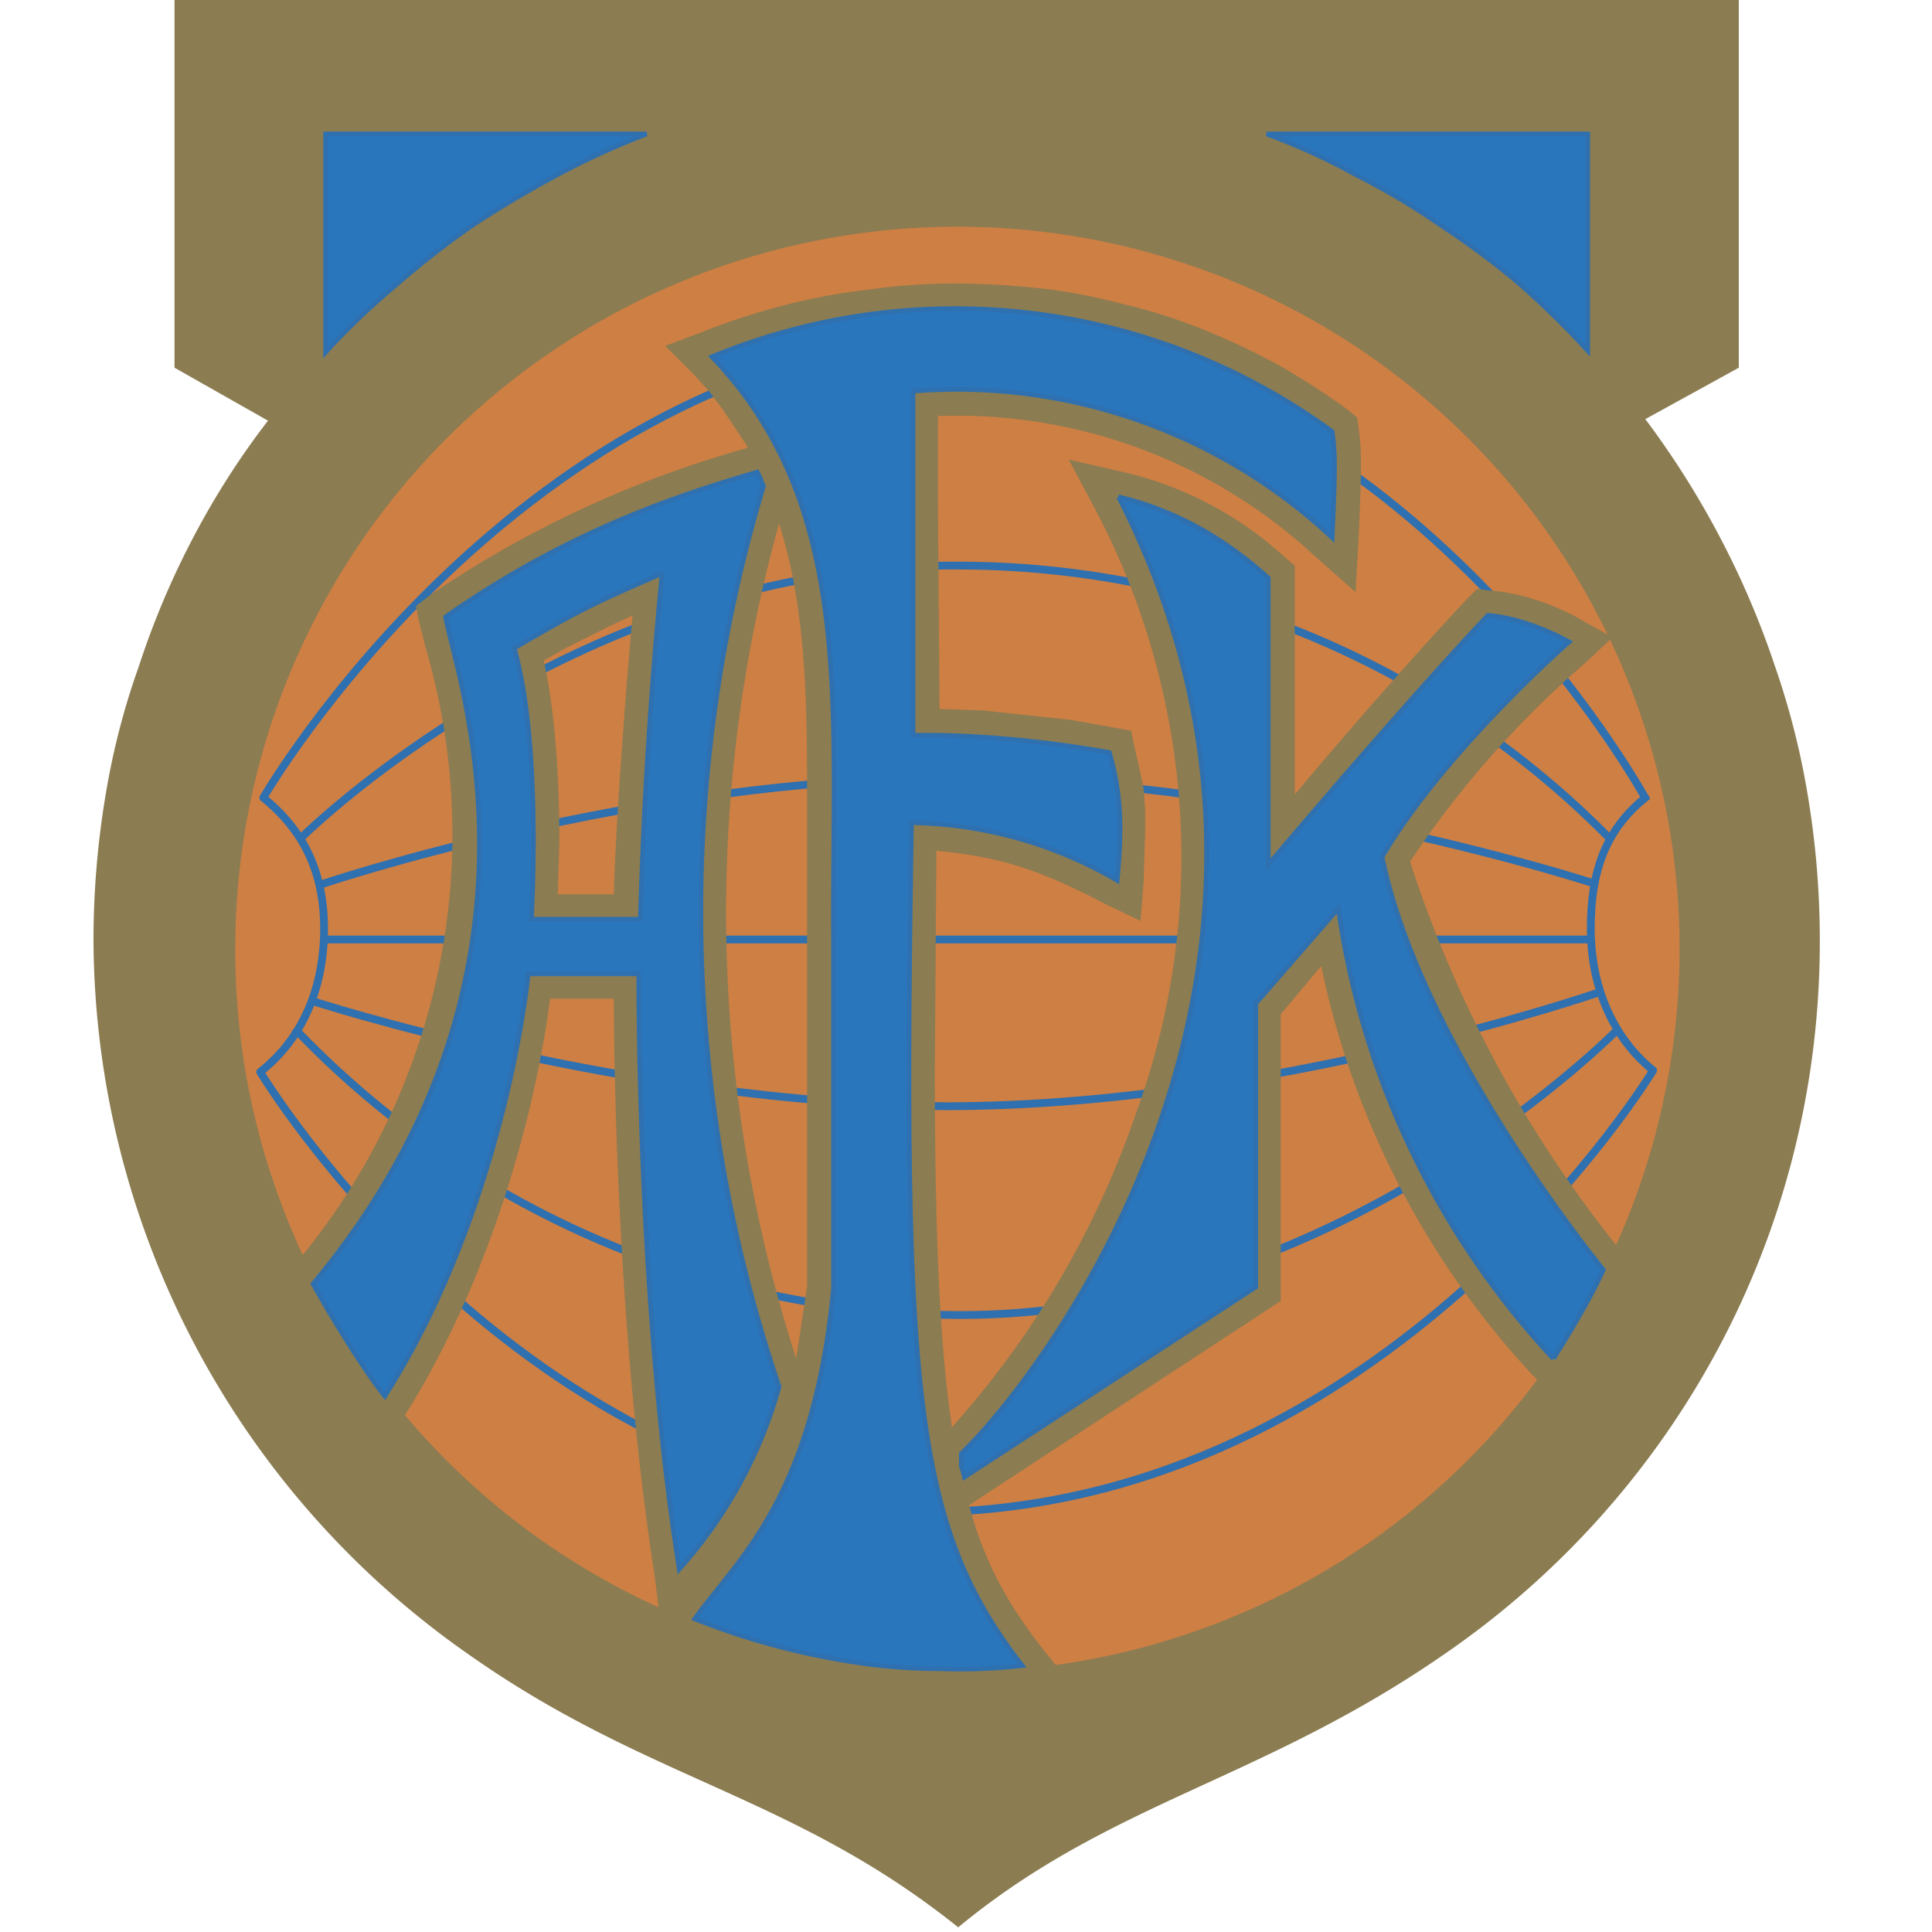 <svg xmlns="http://www.w3.org/2000/svg" viewBox="0 0 124 124" xmlns:v="https://vecta.io/nano">
  <path fill-rule="evenodd"
    d="M105.6 26.9q2.7 3.6 4.8 7.6 2.1 4 3.5 8.2 1.5 4.3 2.2 8.8.7 4.4.7 8.9c0 19-9.5 35.7-24 45.7-11.8 8.2-21.5 9.5-31.3 17.6-10.6-8.5-19.9-9.4-31.4-17.5A56.2 56.2 0 0 1 6 60.4q0-4.5.7-8.9.7-4.5 2.2-8.7 1.4-4.3 3.5-8.3 2.1-4 4.8-7.5l-6-3.4V0h100.4v23.6z"
    fill="#8b7c51" />
  <path fill="#cd7f44"
    d="M61.4 107.3a46.3 46.3 0 0 1-46.3-46.4 46.3 46.3 0 1 1 92.7 0 46.4 46.4 0 0 1-46.4 46.4z" />
  <g fill="none" stroke="#2e70b0" stroke-width=".5">
    <path stroke-linecap="round"
      d="M16.9 51.2c2.6 2.1 3.9 4.8 3.9 8.4 0 3.7-1.3 7-4.1 9.2m89.4-.1c-2.6-2.1-4-5.4-4-9.1 0-3.6.9-6.3 3.5-8.4" />
    <path
      d="M16.9 51.2S33.2 23 61.5 21.4c28.4.8 44.2 30 44.2 30m.4 17.3S89.9 95.5 61.5 97c-28.3-.7-44.8-28.2-44.8-28.2" />
    <path
      d="M19.2 53.9s17.7-17.8 42.3-17.6a58.7 58.7 0 0 1 41.8 17.5m.6 12.2S85.8 84.6 61.2 84.4A59.4 59.4 0 0 1 18.9 66" />
    <path
      d="M20.5 56.8s20.2-6.9 41-6.9c20.7.2 40.8 6.8 40.8 6.8m.3 7S81.5 71 60.7 71c-20.7-.2-40.8-6.8-40.8-6.8m.9-3.9h81.1" />
  </g>
  <g fill-rule="evenodd">
    <path
      d="m104.8 81.3-.4.9c0 .1-.9 2-3.3 5.9l-1.1 1.7-1.5-1.4A55 55 0 0 1 84.8 62l-2.6 3.1v18.4l-20 13.1c1 3.8 2.6 6.5 4.7 9.2l2 2.5-3.2.2c-10.9.7-15.2-.8-20.1-2.5l-3.6-1.2.4-.6-.4-3.2c-2.2-14-2.6-30.8-2.6-36.9h-4.1c-.5 4.2-2.7 16-9.1 26.4l-1.3 1.9-1.4-1.7a58.7 58.7 0 0 1-4.9-7.6l-.5-1 .7-.8a42.7 42.7 0 0 0 8.5-39.8l-.4-1.6-.2-1 .9-.7a69.1 69.1 0 0 1 20.2-9.4l.2-.1-.8-1.2-.8-1.2-.9-1.2-1-1.1-1.8-1.8 2.4-.9q2.5-1 5.2-1.7t5.4-1q2.7-.4 5.5-.4 2.7 0 5.5.3 2.7.3 5.3 1 2.6.6 5.1 1.6 2.5 1 4.9 2.3 2.3 1.3 4.5 2.9l.6.5.1.7c.2 1.4.2 2.5 0 7L87 38l-2.6-2.3a33.8 33.8 0 0 0-24.2-9v6l.1 12.8 2.8.1 2.8.3 2.8.3 2.8.5 1.1.2.2 1 .3 1.3.3 1.4.1 1.4v1.3l-.1 3.3-.2 2.5-2.3-1.1c-4.2-2.2-6.7-3-10.8-3.4l-.1 14c0 10.5.3 17.7 1.1 23A58.6 58.6 0 0 0 73 71.2a47.8 47.8 0 0 0-2.7-38.5l-1.7-3.2 3.5.8a23 23 0 0 1 10.4 5.5l.6.5V51c3-3.6 7.8-9.1 11.1-12.6l.6-.6.8.1c3 .2 5.8 1.8 5.9 1.9l2 1.1-1.7 1.6a63 63 0 0 0-11.3 12.8 77.9 77.9 0 0 0 13.7 25.2zM40.6 39.5l-1.5.7-1.4.7-1.4.7-1.4.8c.8 3.6 1 8.1 1 11.6l-.1 3.4h3.6c.1-4.2.7-12.3 1.2-17.9zm11.2 10.6c0-6-.2-11.5-1.8-16.5a93.4 93.4 0 0 0 1.1 53.6l.7-4.6V50.1z"
      fill="#8b7c51" />
    <path
      d="M97.4 18.1q-2.4-2-5-3.7-2.6-1.8-5.4-3.2-2.7-1.5-5.7-2.6h20.6v13.9q-2.1-2.3-4.5-4.4zm-61.6-6.9q-2.8 1.5-5.4 3.2-2.6 1.8-5 3.9-2.4 2-4.5 4.3v-14h20.6q-2.9 1.1-5.7 2.6zM50 89a29.2 29.2 0 0 1-6.4 11.7C40.9 83.8 41 62.5 41 62.5h-7.1s-1.4 14.8-9.2 27.1c-1.6-2-3.9-5.9-4.6-7.2 16.4-19.7 9.2-38.9 8.5-42.8 8.4-5.9 16-8.1 20-9.3l.1.2.1.2.1.3.1.2A95 95 0 0 0 50 89zm-7.5-52.2c-3.9 1.7-5.1 2.2-9.5 4.8 1.8 6.3 1.1 17.4 1.1 17.4h7a324 324 0 0 1 1.4-22.2z"
      stroke="#2e70b0" fill="#2a76bd" stroke-width=".3" />
  </g>
  <path
    d="M85.5 27.7c.2 1.4.2 2.4 0 6.8a35.3 35.3 0 0 0-26.9-9.4v22.1s5.3-.2 12.6 1.1c.8 2.8.8 5 .5 8.2a27.1 27.1 0 0 0-13.2-3.7c-.6 36.7.2 45.2 7.1 54.1q-2.6.3-5.3.2-2.7 0-5.3-.4-2.7-.4-5.3-1.1-2.6-.7-5.1-1.7c2.6-3.7 7.6-7.6 8.9-21.2V60.2c-.1-14.9 1.4-27.7-7.8-37.3a41 41 0 0 1 39.8 4.8zm-13.7 4.2c4.3 1 7.5 3.3 9.6 5.2v18.4s8.7-10.3 14.1-16c2.6.2 5.2 1.7 5.2 1.7s-8 7-12 13.8c2.5 12.2 14.2 26.5 14.2 26.5s-.8 1.9-3.2 5.7a53.3 53.3 0 0 1-13.8-28.9l-5.3 6.1v18.2L61.9 94.8l-.1-.4-.1-.3v-.8c5.6-5.4 25.3-31.6 10.1-61.4z"
    fill="#2a76bd" stroke="#2e70b0" stroke-width=".3" />
</svg>
